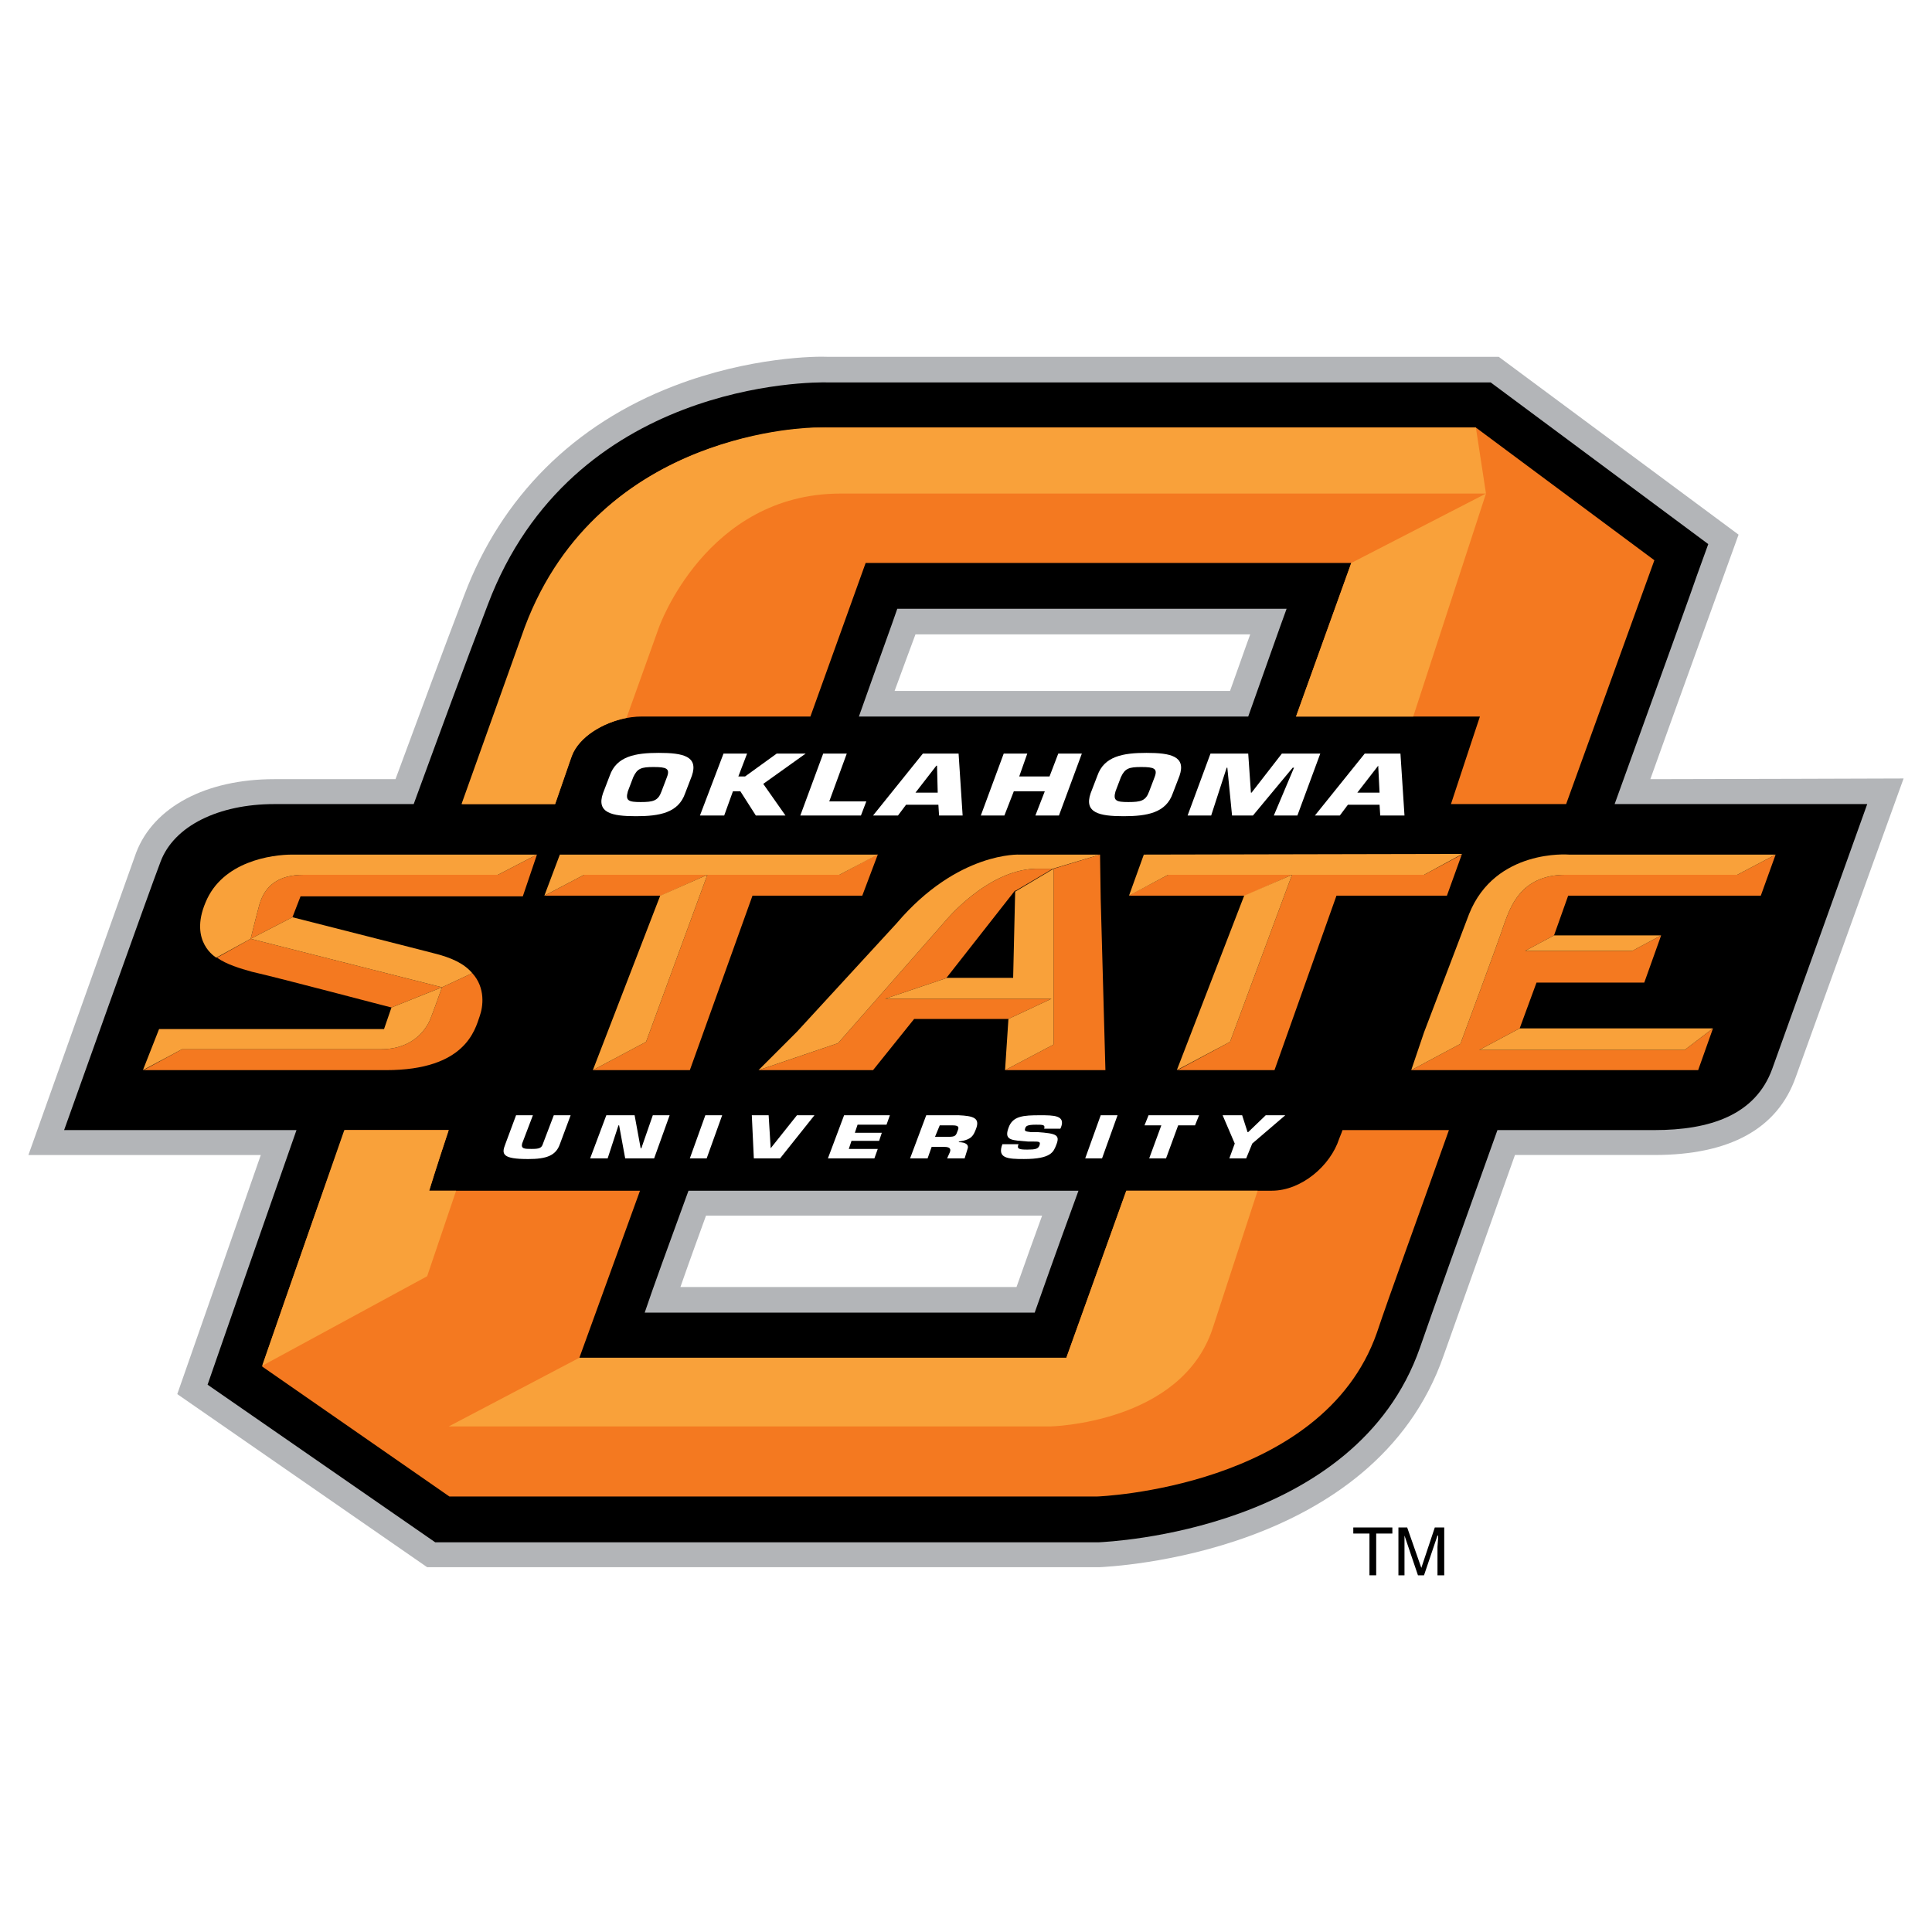 <?xml version="1.0" encoding="utf-8"?>
<!-- Generator: Adobe Illustrator 13.0.0, SVG Export Plug-In . SVG Version: 6.00 Build 14948)  -->
<!DOCTYPE svg PUBLIC "-//W3C//DTD SVG 1.0//EN" "http://www.w3.org/TR/2001/REC-SVG-20010904/DTD/svg10.dtd">
<svg version="1.0" id="Layer_1" xmlns="http://www.w3.org/2000/svg" xmlns:xlink="http://www.w3.org/1999/xlink" x="0px" y="0px"
	 width="192.756px" height="192.756px" viewBox="0 0 192.756 192.756" enable-background="new 0 0 192.756 192.756"
	 xml:space="preserve">
<g>
	<polygon fill-rule="evenodd" clip-rule="evenodd" fill="#FFFFFF" points="0,0 192.756,0 192.756,192.756 0,192.756 0,0 	"/>
	<polygon fill-rule="evenodd" clip-rule="evenodd" points="135.019,152.396 138.916,152.396 138.916,153.002 137.303,153.002 
		137.303,157.168 136.631,157.168 136.631,153.002 135.019,153.002 135.019,152.396 	"/>
	<path fill-rule="evenodd" clip-rule="evenodd" d="M143.418,157.168v-2.822c0-0.135,0.067-0.74,0.067-1.143h-0.067l-1.344,3.965
		h-0.604l-1.344-3.965l0,0c0,0.402,0,1.008,0,1.143v2.822h-0.605v-4.771h0.874l1.411,4.031l0,0l1.344-4.031h0.941v4.771H143.418
		L143.418,157.168z"/>
	<path fill-rule="evenodd" clip-rule="evenodd" fill="#B3B5B8" d="M164.654,77.737c1.747-4.906,8.803-24.394,8.803-24.394
		l-23.923-17.741H82.669c-1.209-0.067-7.862,0-15.389,2.889C57.267,42.322,50.009,49.58,46.313,59.391
		c-2.083,5.443-4.368,11.626-6.854,18.346c-2.688,0-12.096,0-12.096,0c-6.787,0-12.029,2.755-13.776,7.325
		c-0.874,2.419-10.752,30.173-10.752,30.173s18.077,0,23.185,0c-1.68,4.838-8.333,23.855-8.333,23.855l24.932,17.271h67.066
		c1.143-0.066,27.418-1.209,34.34-21.102c0,0,5.309-14.918,7.123-20.025c2.822,0,13.91,0,13.91,0c7.527,0,12.298-2.621,14.112-7.795
		l10.752-29.77C189.921,77.669,169.963,77.737,164.654,77.737L164.654,77.737z M67.885,128.406c1.008-2.891,1.949-5.443,2.554-7.123
		c2.957,0,27.956,0,33.533,0c-0.538,1.479-1.948,5.375-2.554,7.123C98.528,128.406,73.53,128.406,67.885,128.406L67.885,128.406z
		 M124.736,63.289c-0.402,1.075-1.478,4.166-2.016,5.645c-2.957,0-27.821,0-33.466,0c0.874-2.419,1.545-4.167,2.083-5.645
		C94.026,63.289,119.495,63.289,124.736,63.289L124.736,63.289z"/>
	<path fill-rule="evenodd" clip-rule="evenodd" d="M161.092,80.223c4.57-12.634,8.132-22.512,8.199-22.781l1.143-3.158
		l-21.706-16.128H82.669c-1.747-0.067-25.603-0.067-34.003,22.176c-2.419,6.317-4.906,13.104-7.392,19.892
		c-7.862,0-12.97,0-13.911,0c-5.51,0-10.013,2.15-11.356,5.779c-0.941,2.419-9.61,26.746-9.61,26.746s9.207,0,23.184,0
		c-4.502,12.836-7.661,21.908-7.728,22.109l-1.143,3.293l22.714,15.725h66.126h0.066c1.075-0.066,25.671-1.143,32.055-19.422
		c1.277-3.695,4.234-11.961,7.729-21.705c9.072,0,14.919,0,15.657,0c5.511,0,10.081-1.479,11.761-6.115s9.475-26.41,9.475-26.41
		S176.213,80.223,161.092,80.223L161.092,80.223z M128.365,60.735c-0.739,2.016-2.083,5.846-3.83,10.752
		c-12.163,0-26.948,0-38.842,0c1.949-5.51,3.427-9.542,3.83-10.752C94.295,60.735,119.36,60.735,128.365,60.735L128.365,60.735z
		 M64.323,130.959c0.739-2.217,2.352-6.652,4.368-12.162c12.499,0,27.351,0,38.909,0c-2.285,6.248-3.897,10.818-4.368,12.162
		C98.461,130.959,73.261,130.959,64.323,130.959L64.323,130.959z"/>
	<path fill-rule="evenodd" clip-rule="evenodd" fill="#F47920" d="M55.386,80.223c0.941-2.688,1.546-4.502,1.68-4.839
		c0.874-2.285,4.166-3.897,6.989-3.897c0.537,0,7.325,0,16.8,0l5.511-15.321h48.451l-5.51,15.321c10.685,0,18.346,0,18.346,0
		s-1.21,3.629-2.89,8.736c4.032,0,7.862,0,11.491,0c4.905-13.575,8.803-24.327,8.803-24.327l-17.808-13.239h-11.155h-19.556H82.602
		c0,0-22.176-0.604-29.703,19.219c-2.217,5.847-4.502,12.096-6.787,18.346C48.934,80.223,52.093,80.223,55.386,80.223L55.386,80.223
		z"/>
	<path fill-rule="evenodd" clip-rule="evenodd" fill="#F47920" d="M133.943,112.748c-0.135,0.402-0.27,0.672-0.336,0.873
		c-0.874,2.689-3.764,5.176-6.721,5.176c-0.738,0-6.384,0-14.515,0l-5.981,16.666H57.805l6.048-16.666c-12.096,0-21.034,0-21.034,0
		s0.739-2.42,1.949-6.049c-3.629,0-7.056,0-10.349,0c-4.906,13.709-8.266,23.588-8.266,23.588l18.682,12.969h11.088h42.404h11.155
		c0,0,22.444-0.807,27.888-16.33c1.21-3.627,3.965-11.154,7.19-20.227C141.268,112.748,137.706,112.748,133.943,112.748
		L133.943,112.748z"/>
	<path fill-rule="evenodd" clip-rule="evenodd" fill="#F9A13A" d="M42.819,118.797c0,0,0.739-2.42,1.949-6.049
		c-3.629,0-7.124,0-10.417,0l-8.198,23.52l16.464-8.938l2.89-8.533C43.76,118.797,42.819,118.797,42.819,118.797L42.819,118.797z"/>
	<path fill-rule="evenodd" clip-rule="evenodd" fill="#F9A13A" d="M55.386,80.223c0.941-2.688,1.546-4.502,1.68-4.839
		c0.739-1.881,3.091-3.292,5.443-3.763l3.226-9.005c0,0,4.704-13.373,18.144-13.373h64.378l-1.008-6.586H81.325
		c0,0-21.504,0.067-28.963,19.892l-6.317,17.674C48.934,80.223,52.025,80.223,55.386,80.223L55.386,80.223z"/>
	<path fill-rule="evenodd" clip-rule="evenodd" fill="#F9A13A" d="M112.372,118.797l-5.981,16.666H57.805l-13.037,6.854h60.01
		c0,0,13.037-0.27,16.195-9.744l4.502-13.775C123.191,118.797,118.487,118.797,112.372,118.797L112.372,118.797z"/>
	<path fill-rule="evenodd" clip-rule="evenodd" fill="#F9A13A" d="M140.999,71.487l7.258-22.243l-13.44,6.922l-5.51,15.321
		C133.876,71.487,137.908,71.487,140.999,71.487L140.999,71.487z"/>
	<polygon fill-rule="evenodd" clip-rule="evenodd" fill="#F47920" points="87.507,85.263 83.744,87.279 58.275,87.279 
		54.445,89.295 54.311,89.362 54.512,89.362 65.735,89.362 65.869,89.362 65.936,89.362 70.573,87.279 64.458,103.945 
		59.149,106.768 68.826,106.768 75.075,89.362 86.029,89.362 87.575,85.263 87.507,85.263 	"/>
	<polygon fill-rule="evenodd" clip-rule="evenodd" fill="#F47920" points="145.838,85.263 142.074,87.279 116.538,87.279 
		112.977,89.161 112.641,89.362 113.044,89.362 123.93,89.362 124.132,89.362 124.267,89.362 128.903,87.279 122.721,103.945 
		117.479,106.768 127.156,106.768 133.339,89.362 144.359,89.362 145.838,85.263 145.838,85.263 	"/>
	<path fill-rule="evenodd" clip-rule="evenodd" fill="#F47920" d="M104.912,99.645H88.314l6.183-2.084h-0.067l6.854-8.736v0.067
		l3.764-2.218l0,0H103.3c-4.839,0.134-9.005,5.242-9.005,5.242L83.61,104.08l-7.93,2.688l0,0h11.424l4.1-5.107h9.408L104.912,99.645
		L104.912,99.645z"/>
	<polygon fill-rule="evenodd" clip-rule="evenodd" fill="#F47920" points="109.818,89.698 109.751,85.263 105.114,86.674 
		105.114,104.213 100.275,106.768 110.288,106.768 109.818,89.698 	"/>
	<path fill-rule="evenodd" clip-rule="evenodd" fill="#F47920" d="M29.984,89.43H52.16l1.411-4.167l-3.898,2.016H30.32
		c-2.621,0-3.898,1.143-4.435,2.957c-0.336,1.21-0.874,3.427-0.874,3.427l-3.36,1.882c0.941,0.672,2.285,1.075,3.495,1.411
		c2.688,0.604,13.843,3.562,13.91,3.562l5.04-2.016c0,0-0.874,2.486-1.209,3.293c-0.336,0.738-1.545,2.889-4.906,2.889
		c-3.292,0-19.824,0-19.824,0l-3.831,2.084l0,0c0,0,16.397,0,24.192,0c7.93,0,8.87-4.033,9.34-5.377
		c0.336-0.939,0.605-2.822-0.739-4.301l-3.024,1.412l-19.085-4.839l4.167-2.15L29.984,89.43L29.984,89.43z"/>
	<path fill-rule="evenodd" clip-rule="evenodd" fill="#F47920" d="M177.153,85.263l-3.83,2.016h-17.137
		c-4.502,0-5.511,3.293-6.115,4.906c-0.537,1.68-4.368,11.962-4.368,11.962l-4.905,2.621h28.627l1.479-4.166l0,0l-2.822,2.15
		h-20.496l4.032-2.15l1.68-4.57h10.752l1.681-4.704l-2.89,1.545h-10.686l2.89-1.545l1.411-3.965h19.22L177.153,85.263
		L177.153,85.263L177.153,85.263z"/>
	<path fill-rule="evenodd" clip-rule="evenodd" fill="#F9A13A" d="M53.571,85.263c0,0-22.378,0-24.394,0
		c-2.083,0-6.989,0.672-8.669,4.771c-1.68,3.965,1.075,5.511,1.075,5.511l3.427-1.882c0,0,0.538-2.217,0.874-3.427
		c0.537-1.814,1.814-2.957,4.435-2.957h19.354L53.571,85.263L53.571,85.263z"/>
	<path fill-rule="evenodd" clip-rule="evenodd" fill="#F9A13A" d="M29.177,91.513l-4.167,2.15l19.085,4.839l3.024-1.412
		c-0.806-0.94-2.016-1.545-3.965-2.016C42.416,94.873,42.349,94.873,29.177,91.513L29.177,91.513z"/>
	<path fill-rule="evenodd" clip-rule="evenodd" fill="#F9A13A" d="M15.872,102.668l-1.613,4.1l3.898-2.084c0,0,16.531,0,19.824,0
		c3.36,0,4.57-2.15,4.906-2.889c0.336-0.807,1.209-3.293,1.209-3.293l-5.04,2.016l-0.739,2.15H15.872L15.872,102.668z"/>
	<polygon fill-rule="evenodd" clip-rule="evenodd" fill="#F9A13A" points="54.311,89.362 58.275,87.279 83.744,87.279 
		87.575,85.263 55.856,85.263 54.311,89.362 	"/>
	<polygon fill-rule="evenodd" clip-rule="evenodd" fill="#F9A13A" points="59.149,106.768 64.458,103.945 70.573,87.279 
		65.869,89.362 59.149,106.768 	"/>
	<path fill-rule="evenodd" clip-rule="evenodd" fill="#F9A13A" d="M109.751,85.263h-7.997c0,0-6.183-0.336-12.297,6.854
		l-9.946,10.82l-3.831,3.83l7.93-2.688l10.685-12.164c0,0,4.166-5.107,9.005-5.242h1.747L109.751,85.263L109.751,85.263z"/>
	<polygon fill-rule="evenodd" clip-rule="evenodd" fill="#F9A13A" points="101.283,88.959 101.082,97.561 94.497,97.561 
		88.314,99.645 104.912,99.645 100.611,101.66 100.275,106.768 105.114,104.213 105.114,86.674 101.283,88.959 	"/>
	<polygon fill-rule="evenodd" clip-rule="evenodd" fill="#F9A13A" points="112.641,89.362 116.538,87.279 142.074,87.279 
		145.905,85.196 114.119,85.263 112.641,89.362 	"/>
	<polygon fill-rule="evenodd" clip-rule="evenodd" fill="#F9A13A" points="117.412,106.768 122.721,103.945 128.903,87.279 
		124.132,89.362 117.412,106.768 	"/>
	<path fill-rule="evenodd" clip-rule="evenodd" fill="#F9A13A" d="M177.153,85.263h-20.631c0,0-7.325-0.605-9.945,5.914
		l-4.503,11.827l-1.276,3.764l4.905-2.621c0,0,3.831-10.282,4.368-11.962c0.604-1.613,1.613-4.906,6.115-4.906h17.137
		L177.153,85.263L177.153,85.263z"/>
	<polygon fill-rule="evenodd" clip-rule="evenodd" fill="#F9A13A" points="165.729,93.327 155.044,93.327 152.154,94.873 
		162.84,94.873 165.729,93.327 	"/>
	<polygon fill-rule="evenodd" clip-rule="evenodd" fill="#F9A13A" points="170.903,102.602 151.617,102.602 147.585,104.752 
		168.081,104.752 170.903,102.602 	"/>
	<path fill-rule="evenodd" clip-rule="evenodd" fill="#FFFFFF" d="M63.92,80.021c-1.21,0-1.546-0.134-1.277-1.075l0.538-1.412
		c0.403-0.873,0.807-1.008,2.016-1.008c1.277,0,1.68,0.135,1.344,1.008l-0.538,1.412C65.667,79.887,65.197,80.021,63.92,80.021
		L63.92,80.021z M63.45,81.433c2.352,0,4.234-0.336,4.906-2.285l0.672-1.748c0.672-1.949-0.874-2.285-3.292-2.285
		c-2.353,0-4.234,0.336-4.906,2.285l-0.672,1.748C59.485,81.097,61.031,81.433,63.45,81.433L63.45,81.433z"/>
	<polygon fill-rule="evenodd" clip-rule="evenodd" fill="#FFFFFF" points="73.664,77.468 74.336,77.468 77.495,75.183 
		80.384,75.183 76.15,78.207 78.368,81.365 75.411,81.365 73.866,78.946 73.126,78.946 72.253,81.365 69.834,81.365 72.186,75.183 
		74.538,75.183 73.664,77.468 	"/>
	<polygon fill-rule="evenodd" clip-rule="evenodd" fill="#FFFFFF" points="82.736,79.954 86.433,79.954 85.895,81.365 
		79.847,81.365 82.131,75.183 84.483,75.183 82.736,79.954 	"/>
	<path fill-rule="evenodd" clip-rule="evenodd" fill="#FFFFFF" d="M93.556,79.081h-2.218l2.083-2.688h0.067L93.556,79.081
		L93.556,79.081z M93.623,80.29l0.067,1.075h2.352l-0.403-6.182h-3.562l-4.973,6.182h2.487l0.807-1.075H93.623L93.623,80.29z"/>
	<polygon fill-rule="evenodd" clip-rule="evenodd" fill="#FFFFFF" points="105.651,81.365 103.3,81.365 104.24,78.946 
		101.149,78.946 100.208,81.365 97.856,81.365 100.142,75.183 102.493,75.183 101.687,77.468 104.711,77.468 105.584,75.183 
		107.937,75.183 105.651,81.365 	"/>
	<path fill-rule="evenodd" clip-rule="evenodd" fill="#FFFFFF" d="M112.573,80.021c-1.21,0-1.546-0.134-1.276-1.075l0.537-1.412
		c0.403-0.873,0.807-1.008,2.017-1.008c1.276,0,1.68,0.135,1.344,1.008l-0.538,1.412C114.32,79.887,113.851,80.021,112.573,80.021
		L112.573,80.021z M112.103,81.433c2.353,0,4.234-0.336,4.906-2.285l0.672-1.748c0.672-1.949-0.874-2.285-3.293-2.285
		c-2.352,0-4.233,0.336-4.905,2.285l-0.672,1.748C108.138,81.097,109.684,81.433,112.103,81.433L112.103,81.433z"/>
	<polygon fill-rule="evenodd" clip-rule="evenodd" fill="#FFFFFF" points="120.839,81.365 118.487,81.365 120.771,75.183 
		124.535,75.183 124.804,79.081 124.871,79.081 127.895,75.183 131.726,75.183 129.44,81.365 127.089,81.365 129.104,76.594 
		128.971,76.594 125.006,81.365 122.922,81.365 122.452,76.594 122.385,76.594 120.839,81.365 	"/>
	<path fill-rule="evenodd" clip-rule="evenodd" fill="#FFFFFF" d="M137.639,79.081h-2.217l2.083-2.688l0,0L137.639,79.081
		L137.639,79.081z M137.639,80.29l0.067,1.075h2.42l-0.403-6.182h-3.562l-4.973,6.182h2.485l0.807-1.075H137.639L137.639,80.29z"/>
	<path fill-rule="evenodd" clip-rule="evenodd" fill="#FFFFFF" d="M56.932,111.27l-1.076,2.891
		c-0.403,1.141-1.344,1.477-3.158,1.477c-2.554,0-2.688-0.469-2.285-1.477l1.075-2.891h1.68l-1.075,2.822
		c-0.134,0.537,0.269,0.537,0.941,0.537c0.739,0,1.008-0.066,1.143-0.537l1.075-2.822H56.932L56.932,111.27z"/>
	<polygon fill-rule="evenodd" clip-rule="evenodd" fill="#FFFFFF" points="60.627,115.57 58.88,115.57 60.493,111.27 63.315,111.27 
		63.92,114.562 63.987,114.562 65.13,111.27 66.81,111.27 65.264,115.57 62.375,115.57 61.77,112.277 61.702,112.277 60.627,115.57 
			"/>
	<polygon fill-rule="evenodd" clip-rule="evenodd" fill="#FFFFFF" points="70.506,115.57 68.826,115.57 70.371,111.27 
		72.051,111.27 70.506,115.57 	"/>
	<polygon fill-rule="evenodd" clip-rule="evenodd" fill="#FFFFFF" points="79.511,111.27 81.258,111.27 77.831,115.57 75.21,115.57 
		75.008,111.27 76.688,111.27 76.89,114.562 76.89,114.562 79.511,111.27 	"/>
	<polygon fill-rule="evenodd" clip-rule="evenodd" fill="#FFFFFF" points="85.29,113.018 87.978,113.018 87.709,113.824 
		84.954,113.824 84.685,114.629 87.575,114.629 87.239,115.57 82.602,115.57 84.215,111.27 88.784,111.27 88.448,112.211 
		85.559,112.211 85.29,113.018 	"/>
	<path fill-rule="evenodd" clip-rule="evenodd" fill="#FFFFFF" d="M93.287,113.42l0.471-1.143h1.277
		c0.537,0,0.672,0.135,0.537,0.471c-0.201,0.537-0.201,0.672-0.94,0.672H93.287L93.287,113.42z M90.8,115.57h1.747l0.403-1.143
		h1.277c0.538,0,0.672,0.201,0.538,0.537l-0.269,0.605h1.747l0.269-0.873c0.202-0.471-0.134-0.74-0.874-0.74l0.067-0.066
		c1.277-0.201,1.411-0.605,1.68-1.277c0.403-1.074-0.269-1.277-1.748-1.344h-3.226L90.8,115.57L90.8,115.57z"/>
	<path fill-rule="evenodd" clip-rule="evenodd" fill="#FFFFFF" d="M103.501,112.949c1.882,0.135,2.285,0.27,1.882,1.277
		c-0.269,0.672-0.471,1.41-3.226,1.41c-1.613,0-2.688-0.066-2.15-1.477h1.612c-0.201,0.469,0.067,0.537,0.874,0.537
		s1.075-0.068,1.21-0.404c0.135-0.402,0-0.402-0.739-0.402h-0.403c-1.546-0.135-2.419-0.066-1.949-1.344
		c0.403-1.211,1.479-1.277,3.159-1.277c1.344,0,2.553,0,2.083,1.209l-0.067,0.135h-1.613c0.135-0.402-0.134-0.402-0.806-0.402
		c-0.874,0-1.009,0.135-1.075,0.336c-0.135,0.336,0.066,0.336,0.537,0.402H103.501L103.501,112.949z"/>
	<polygon fill-rule="evenodd" clip-rule="evenodd" fill="#FFFFFF" points="109.952,115.57 108.272,115.57 109.818,111.27 
		111.498,111.27 109.952,115.57 	"/>
	<polygon fill-rule="evenodd" clip-rule="evenodd" fill="#FFFFFF" points="116.337,115.57 114.656,115.57 115.866,112.277 
		114.187,112.277 114.59,111.27 119.63,111.27 119.227,112.277 117.546,112.277 116.337,115.57 	"/>
	<polygon fill-rule="evenodd" clip-rule="evenodd" fill="#FFFFFF" points="124.938,114.092 124.334,115.57 122.653,115.57 
		123.191,114.092 121.981,111.27 123.93,111.27 124.468,112.949 124.535,112.949 126.282,111.27 128.231,111.27 124.938,114.092 	
		"/>
</g>
</svg>
